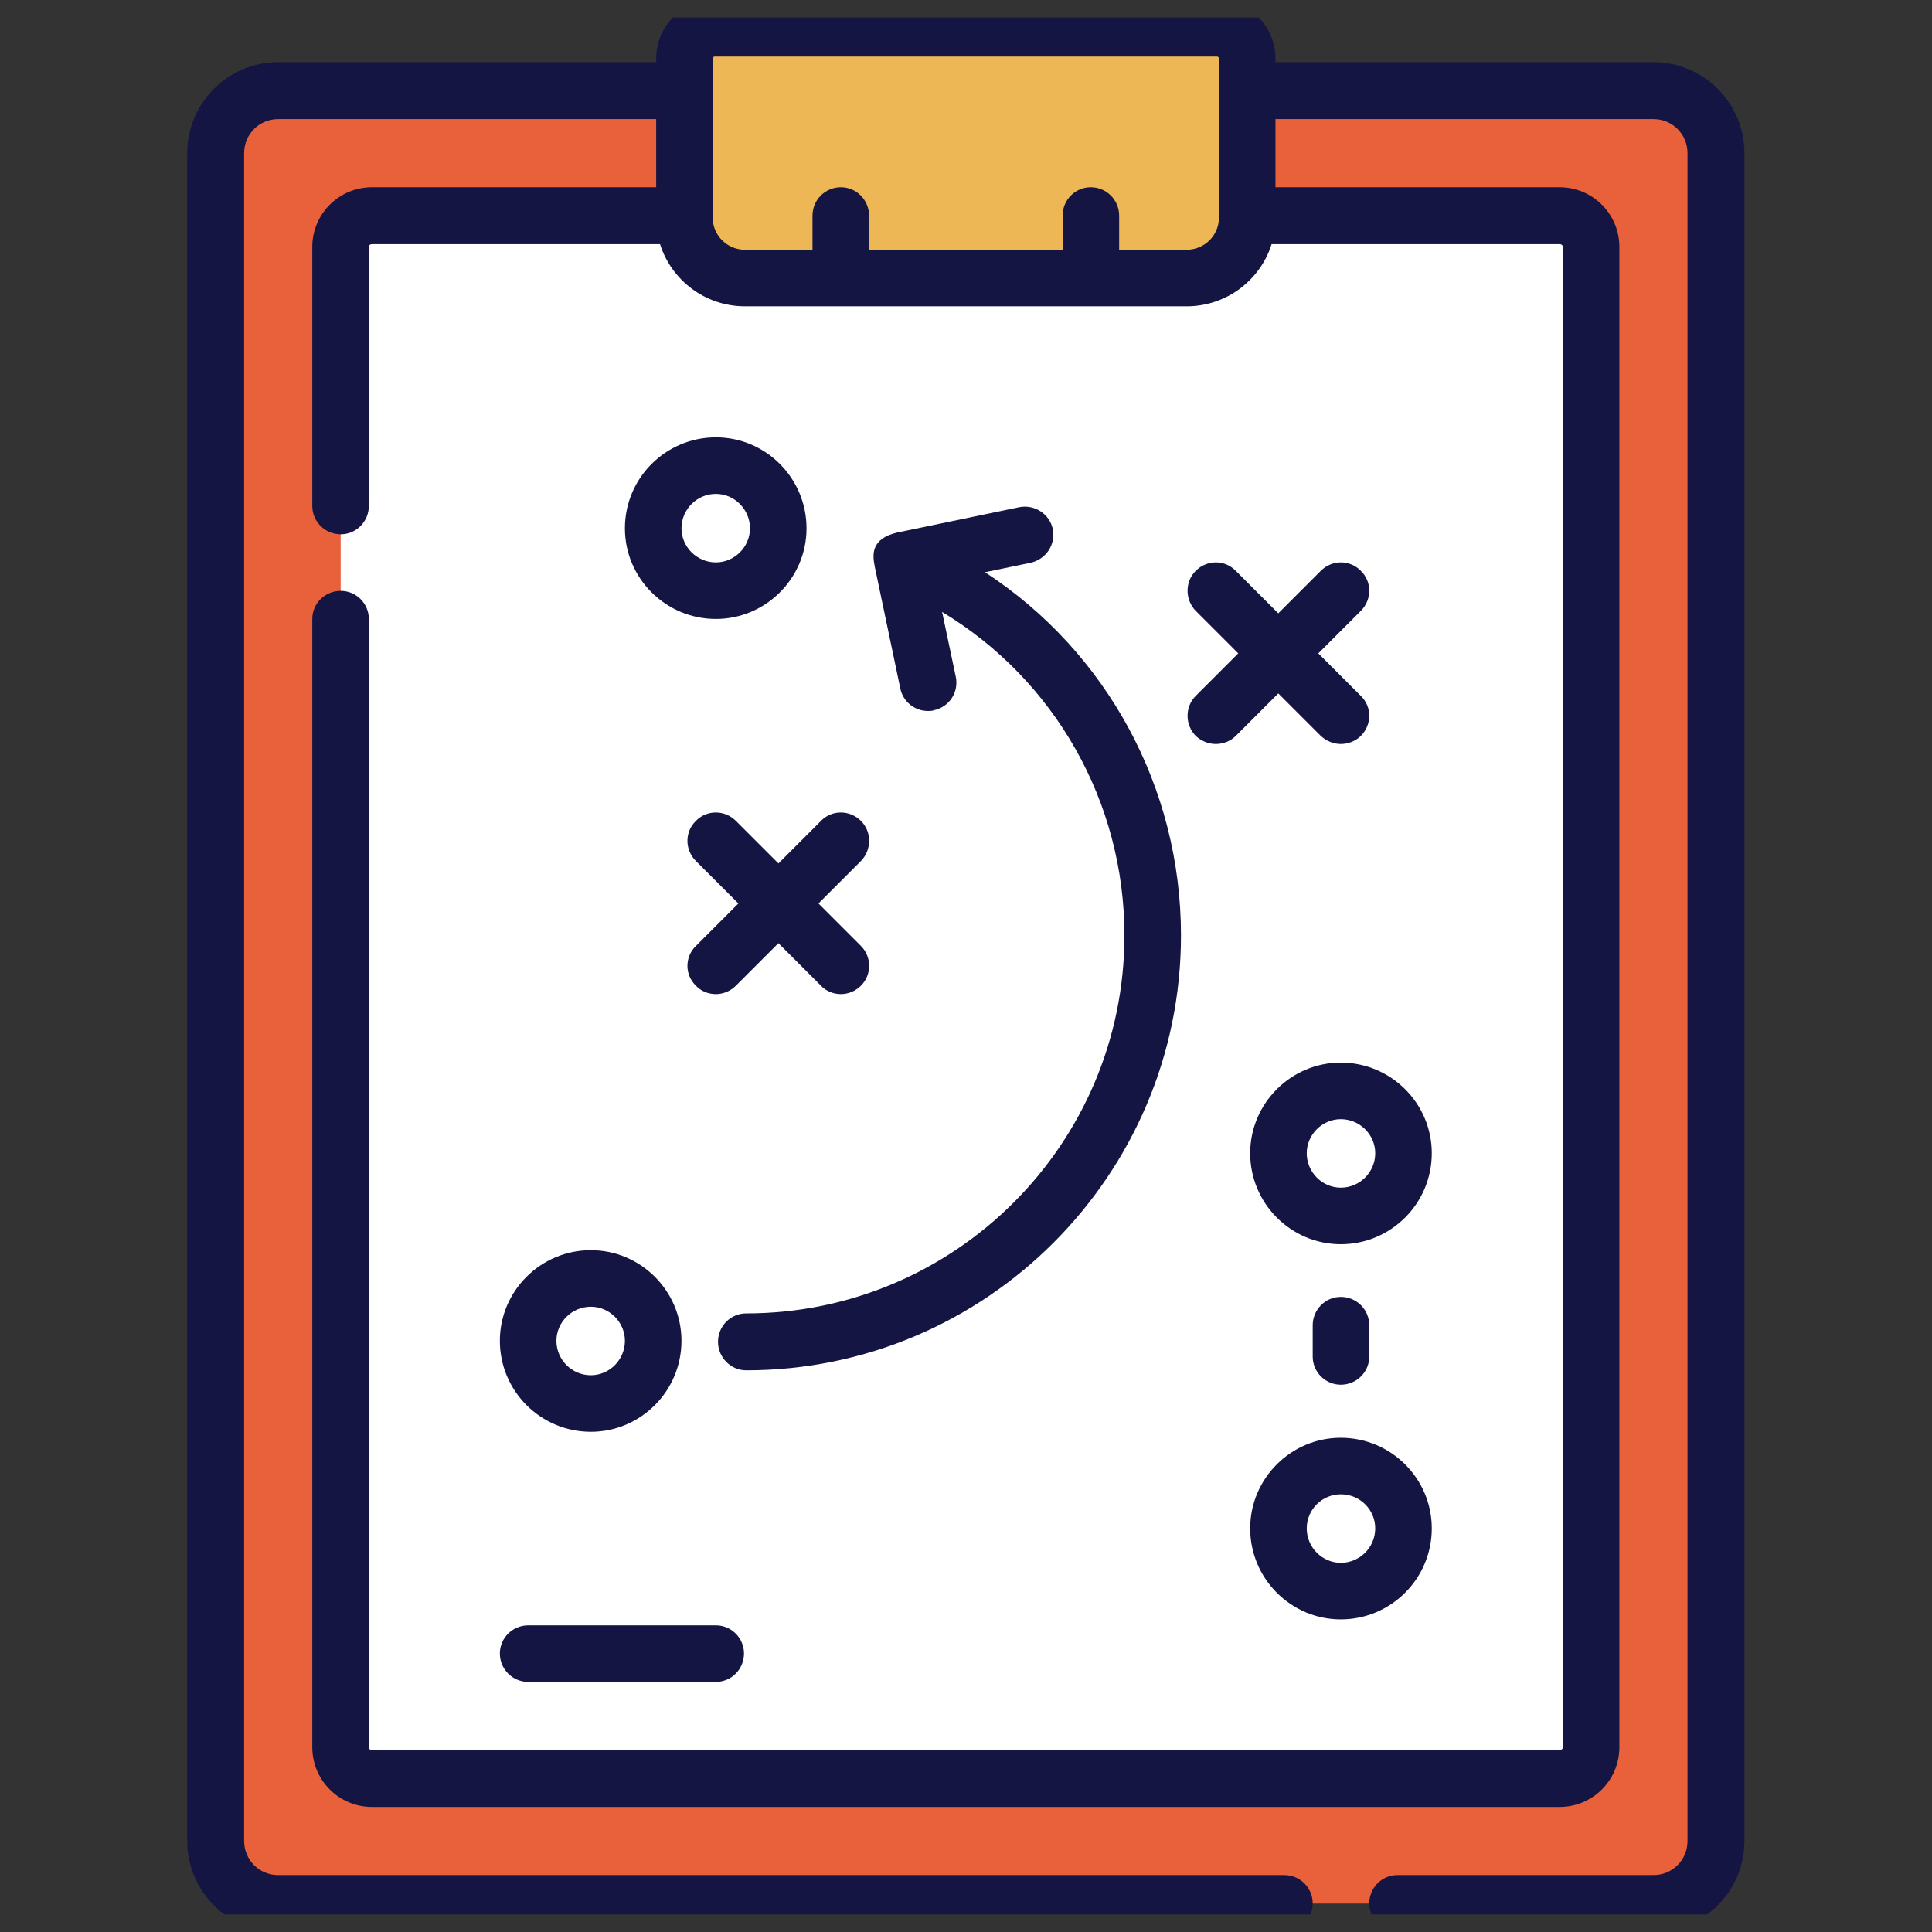 <svg width="55" height="55" viewBox="0 0 55 55" fill="none" xmlns="http://www.w3.org/2000/svg" xmlns:xlink="http://www.w3.org/1999/xlink">
	
	<rect x="0" y="0" width="55" height="55" fill="#333333" stroke="none"/>
	
	<defs>
		<clipPath id="clip21_94">
			<rect id="fi_3101013" rx="0" width="54" height="54" transform="translate(0.5 0.5)" fill="white" fill-opacity="0"/>
		</clipPath>
	</defs>
	<rect id="fi_3101013" rx="0" width="54" height="54" transform="translate(0.5 0.5)" fill="#FFFFFF" fill-opacity="0"/>
	<g clip-path="url(#clip21_94)">
		<path id="Vector" d="M47.07 2.58C48.05 2.58 48.85 3.38 48.85 4.36L48.85 52.41C48.85 53.39 48.05 54.19 47.07 54.19L7.92 54.19C6.94 54.19 6.14 53.39 6.14 52.41L6.14 4.36C6.14 3.38 6.94 2.58 7.92 2.58L47.07 2.58Z" fill="#E8613B" fill-opacity="1" fill-rule="nonzero"/>
		<path id="Vector" d="M44.4 6.14C44.89 6.14 45.29 6.54 45.29 7.03L45.29 49.74C45.29 50.23 44.89 50.63 44.4 50.63L10.59 50.63C10.1 50.63 9.7 50.23 9.7 49.74L9.7 7.03C9.7 6.54 10.1 6.14 10.59 6.14L44.4 6.14Z" fill="#FFFFFF" fill-opacity="1" fill-rule="nonzero"/>
		<path id="Vector" d="M44.4 6.14C44.89 6.14 45.29 6.54 45.29 7.03L45.29 49.74C45.29 50.23 44.89 50.63 44.4 50.63L10.59 50.63C10.1 50.63 9.7 50.23 9.7 49.74L9.7 7.03C9.7 6.54 10.1 6.14 10.59 6.14L44.4 6.14Z" fill="#FFFFFF" fill-opacity="1" fill-rule="nonzero"/>
		<path id="Vector" d="M44.4 6.14L41.93 6.14C42.42 6.14 42.82 6.54 42.82 7.03L42.82 49.74C42.82 50.23 42.42 50.63 41.93 50.63L44.4 50.63C44.89 50.63 45.29 50.23 45.29 49.74L45.29 7.03C45.29 6.54 44.89 6.14 44.4 6.14Z" fill="#FFFFFF" fill-opacity="1" fill-rule="nonzero"/>
		<path id="Vector" d="M47.07 2.58L44.6 2.58C45.58 2.58 46.38 3.38 46.38 4.36L46.38 52.41C46.38 53.39 45.58 54.19 44.6 54.19L47.07 54.19C48.05 54.19 48.85 53.39 48.85 52.41L48.85 4.36C48.85 3.38 48.05 2.58 47.07 2.58Z" fill="#E8613B" fill-opacity="1" fill-rule="nonzero"/>
		<path id="Vector" d="M33.78 7.92L21.21 7.92C20.26 7.92 19.49 7.15 19.49 6.2L19.49 1.66C19.49 1.19 19.87 0.8 20.35 0.8L34.64 0.8C35.12 0.8 35.5 1.19 35.5 1.66L35.5 6.2C35.5 7.15 34.73 7.92 33.78 7.92Z" fill="#EEB756" fill-opacity="1" fill-rule="nonzero"/>
		<path id="Vector" d="M34.64 0.8L32.17 0.8C32.65 0.8 33.03 1.19 33.03 1.66L33.03 6.2C33.03 7.15 32.26 7.92 31.31 7.92L33.78 7.92C34.73 7.92 35.5 7.15 35.5 6.2L35.5 1.66C35.5 1.19 35.12 0.8 34.64 0.8Z" fill="#EEB756" fill-opacity="1" fill-rule="nonzero"/>
		<path id="Vector" d="M34.04 20.95C34.2 21.1 34.41 21.18 34.61 21.18C34.82 21.18 35.03 21.1 35.18 20.95L36.39 19.74L37.6 20.95C37.76 21.1 37.97 21.18 38.17 21.18C38.38 21.18 38.59 21.1 38.74 20.95C39.06 20.63 39.06 20.12 38.74 19.81L37.53 18.6L38.74 17.39C39.06 17.07 39.06 16.56 38.74 16.25C38.43 15.93 37.92 15.93 37.6 16.25L36.39 17.46L35.18 16.25C34.87 15.93 34.36 15.93 34.04 16.25C33.73 16.56 33.73 17.07 34.04 17.39L35.25 18.6L34.04 19.81C33.73 20.12 33.73 20.63 34.04 20.95Z" fill="#151544" fill-opacity="1" fill-rule="nonzero"/>
		<path id="Vector" d="M24.51 23.37C24.19 23.05 23.68 23.05 23.37 23.37L22.16 24.58L20.95 23.37C20.63 23.05 20.12 23.05 19.81 23.37C19.49 23.68 19.49 24.19 19.81 24.51L21.02 25.72L19.81 26.93C19.49 27.24 19.49 27.75 19.81 28.06C19.96 28.22 20.17 28.3 20.38 28.3C20.58 28.3 20.79 28.22 20.95 28.06L22.16 26.85L23.37 28.06C23.52 28.22 23.73 28.3 23.94 28.3C24.14 28.3 24.35 28.22 24.51 28.06C24.82 27.75 24.82 27.24 24.51 26.93L23.3 25.72L24.51 24.51C24.82 24.19 24.82 23.68 24.51 23.37Z" fill="#151544" fill-opacity="1" fill-rule="nonzero"/>
		<path id="Vector" d="M20.38 12.45C18.95 12.45 17.79 13.61 17.79 15.04C17.79 16.46 18.95 17.62 20.38 17.62C21.8 17.62 22.96 16.46 22.96 15.04C22.96 13.61 21.8 12.45 20.38 12.45ZM20.38 16.01C19.84 16.01 19.4 15.57 19.4 15.04C19.4 14.5 19.84 14.06 20.38 14.06C20.91 14.06 21.35 14.5 21.35 15.04C21.35 15.57 20.91 16.01 20.38 16.01Z" fill="#151544" fill-opacity="1" fill-rule="nonzero"/>
		<path id="Vector" d="M14.23 38.17C14.23 39.6 15.39 40.76 16.82 40.76C18.24 40.76 19.4 39.6 19.4 38.17C19.4 36.75 18.24 35.59 16.82 35.59C15.39 35.59 14.23 36.75 14.23 38.17ZM17.79 38.17C17.79 38.71 17.35 39.15 16.82 39.15C16.28 39.15 15.84 38.71 15.84 38.17C15.84 37.64 16.28 37.2 16.82 37.2C17.35 37.2 17.79 37.64 17.79 38.17Z" fill="#151544" fill-opacity="1" fill-rule="nonzero"/>
		<path id="Vector" d="M38.17 30.25C36.75 30.25 35.59 31.41 35.59 32.83C35.59 34.26 36.75 35.42 38.17 35.42C39.6 35.42 40.76 34.26 40.76 32.83C40.76 31.41 39.6 30.25 38.17 30.25ZM38.17 33.81C37.64 33.81 37.2 33.37 37.2 32.83C37.2 32.3 37.64 31.86 38.17 31.86C38.71 31.86 39.15 32.3 39.15 32.83C39.15 33.37 38.71 33.81 38.17 33.81Z" fill="#151544" fill-opacity="1" fill-rule="nonzero"/>
		<path id="Vector" d="M35.59 43.51C35.59 44.94 36.75 46.1 38.17 46.1C39.6 46.1 40.76 44.94 40.76 43.51C40.76 42.09 39.6 40.93 38.17 40.93C36.75 40.93 35.59 42.09 35.59 43.51ZM38.17 42.54C38.71 42.54 39.15 42.97 39.15 43.51C39.15 44.05 38.71 44.49 38.17 44.49C37.64 44.49 37.2 44.05 37.2 43.51C37.2 42.97 37.64 42.54 38.17 42.54Z" fill="#151544" fill-opacity="1" fill-rule="nonzero"/>
		<path id="Vector" d="M38.98 38.62L38.98 37.73C38.98 37.28 38.62 36.92 38.17 36.92C37.73 36.92 37.37 37.28 37.37 37.73L37.37 38.62C37.37 39.06 37.73 39.42 38.17 39.42C38.62 39.42 38.98 39.06 38.98 38.62Z" fill="#151544" fill-opacity="1" fill-rule="nonzero"/>
		<path id="Vector" d="M47.07 1.77L36.31 1.77L36.31 1.66C36.31 0.74 35.56 0 34.64 0L20.35 0C19.43 0 18.68 0.74 18.68 1.66L18.68 1.77L7.92 1.77C6.49 1.77 5.33 2.93 5.33 4.36L5.33 52.41C5.33 53.84 6.49 55 7.92 55L36.56 55C37.01 55 37.37 54.63 37.37 54.19C37.37 53.74 37.01 53.38 36.56 53.38L7.92 53.38C7.38 53.38 6.95 52.95 6.95 52.41L6.95 4.36C6.95 3.82 7.38 3.39 7.92 3.39L18.68 3.39L18.68 5.33L10.59 5.33C9.65 5.33 8.89 6.09 8.89 7.03L8.89 14.4C8.89 14.85 9.25 15.21 9.7 15.21C10.14 15.21 10.5 14.85 10.5 14.4L10.5 7.03C10.5 6.98 10.54 6.95 10.59 6.95L18.79 6.95C19.11 7.97 20.07 8.72 21.21 8.72L23.93 8.72L23.94 8.72L23.94 8.72L31.05 8.72L31.05 8.72L31.06 8.72L33.78 8.72C34.92 8.72 35.88 7.97 36.2 6.95L44.4 6.95C44.45 6.95 44.49 6.98 44.49 7.03L44.49 49.74C44.49 49.79 44.45 49.82 44.4 49.82L10.59 49.82C10.54 49.82 10.5 49.79 10.5 49.74L10.5 17.62C10.5 17.18 10.14 16.82 9.7 16.82C9.25 16.82 8.89 17.18 8.89 17.62L8.89 49.74C8.89 50.68 9.65 51.44 10.59 51.44L44.4 51.44C45.34 51.44 46.1 50.68 46.1 49.74L46.1 7.03C46.1 6.09 45.34 5.33 44.4 5.33L36.31 5.33L36.31 3.39L47.07 3.39C47.61 3.39 48.04 3.82 48.04 4.36L48.04 52.41C48.04 52.95 47.61 53.38 47.07 53.38L39.78 53.38C39.34 53.38 38.98 53.74 38.98 54.19C38.98 54.63 39.34 55 39.78 55L47.07 55C48.5 55 49.66 53.84 49.66 52.41L49.66 4.36C49.66 2.93 48.5 1.77 47.07 1.77ZM34.7 6.2C34.7 6.7 34.29 7.11 33.78 7.11L31.86 7.11L31.86 6.14C31.86 5.69 31.5 5.33 31.05 5.33C30.61 5.33 30.25 5.69 30.25 6.14L30.25 7.11L24.74 7.11L24.74 6.14C24.74 5.69 24.38 5.33 23.94 5.33C23.49 5.33 23.13 5.69 23.13 6.14L23.13 7.11L21.21 7.11C20.7 7.11 20.29 6.7 20.29 6.2L20.29 1.66C20.29 1.63 20.32 1.61 20.35 1.61L34.64 1.61C34.67 1.61 34.7 1.63 34.7 1.66L34.7 6.2Z" fill="#151544" fill-opacity="1" fill-rule="nonzero"/>
		<path id="Vector" d="M15.04 47.88L20.38 47.88C20.82 47.88 21.18 47.52 21.18 47.07C21.18 46.63 20.82 46.27 20.38 46.27L15.04 46.27C14.59 46.27 14.23 46.63 14.23 47.07C14.23 47.52 14.59 47.88 15.04 47.88Z" fill="#151544" fill-opacity="1" fill-rule="nonzero"/>
		<path id="Vector" d="M28.04 16.29L29.34 16.02C29.78 15.92 30.06 15.5 29.97 15.06C29.88 14.63 29.45 14.35 29.01 14.44L25.54 15.16C24.78 15.34 24.84 15.8 24.9 16.12L25.63 19.6C25.71 19.98 26.04 20.24 26.42 20.24C26.47 20.24 26.53 20.24 26.58 20.22C27.02 20.13 27.3 19.71 27.21 19.27L26.82 17.42C30.02 19.35 32.01 22.82 32.01 26.63C32.01 32.57 27.18 37.39 21.24 37.39C20.8 37.39 20.44 37.75 20.44 38.2C20.44 38.64 20.8 39.01 21.24 39.01C28.07 39.01 33.62 33.45 33.62 26.63C33.62 22.4 31.49 18.54 28.04 16.29Z" fill="#151544" fill-opacity="1" fill-rule="nonzero"/>
	</g>
</svg>
